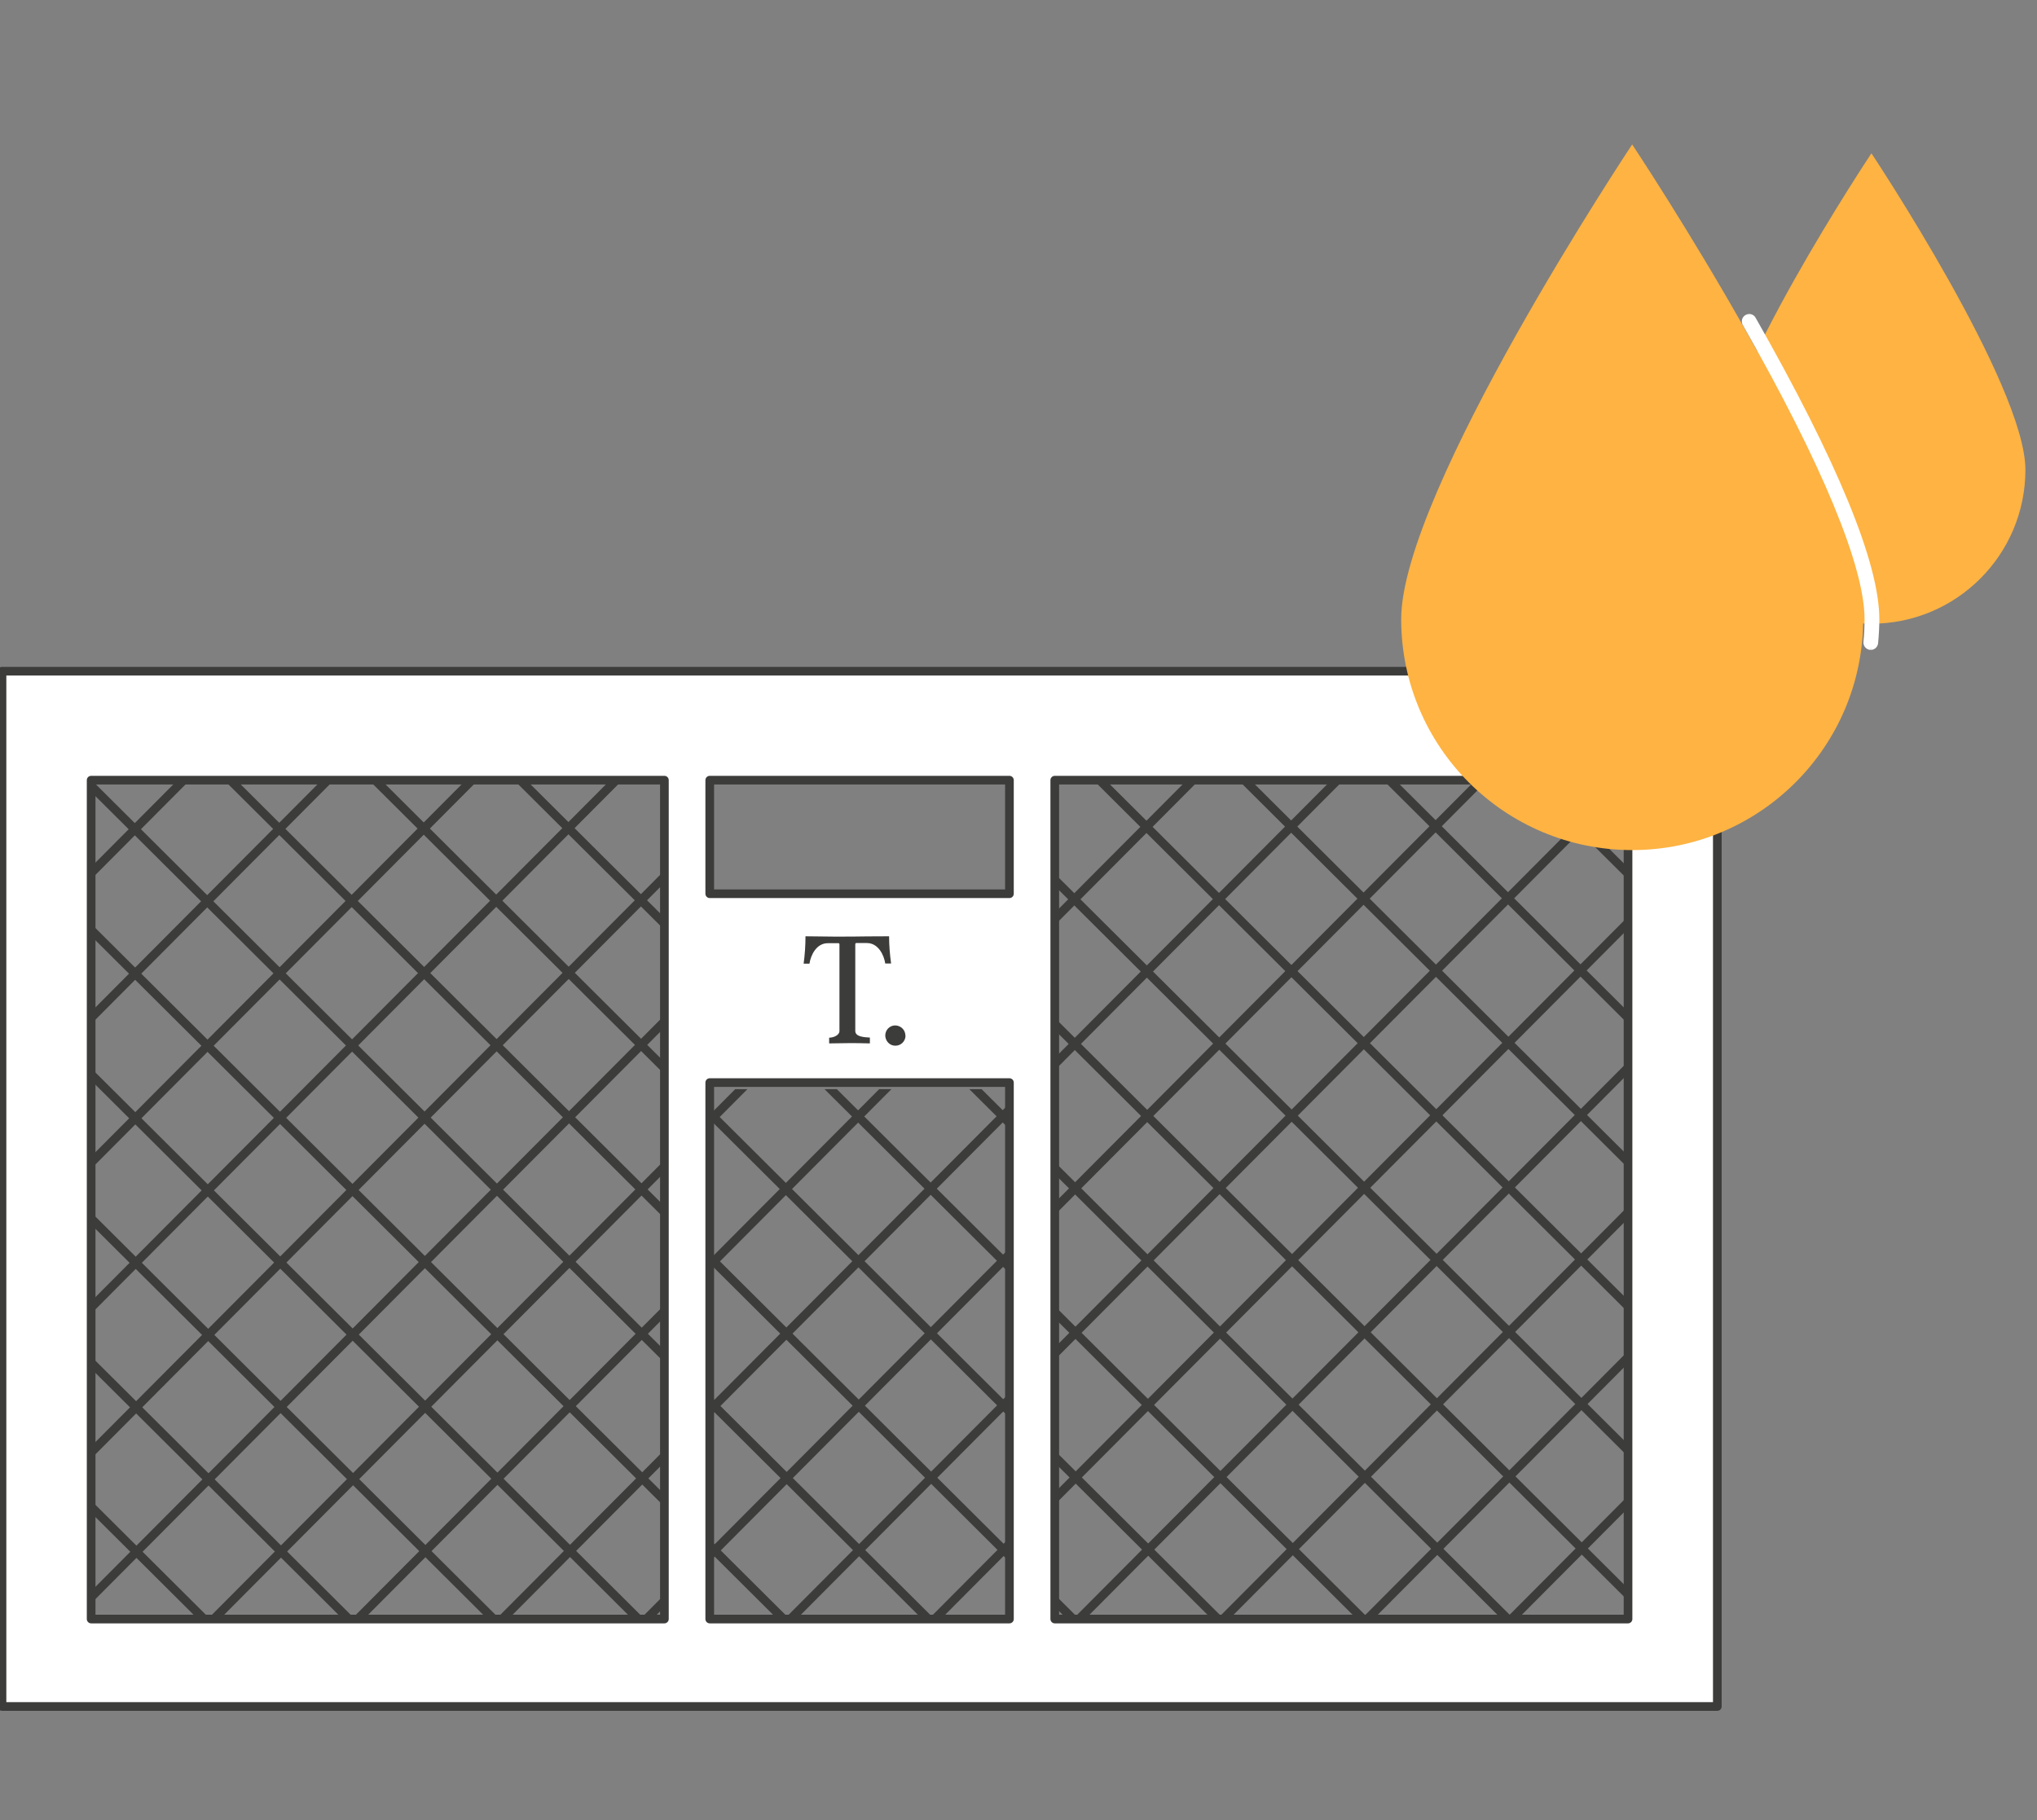 <?xml version="1.0" encoding="UTF-8"?>
<svg xmlns="http://www.w3.org/2000/svg" xmlns:xlink="http://www.w3.org/1999/xlink" id="Ebene_1" data-name="Ebene 1" viewBox="0 0 470 420" width="65535" height="58563">
  <rect x="0" y="0" width="470" height="420" fill="#808080" stroke="none"/>
  <defs>
    <clipPath id="clippath">
      <polygon points="242.553 179.894 242.553 251.348 154.149 251.348 154.149 179.894 21.525 179.894 21.525 373.865 375.142 373.865 375.142 179.894 242.553 179.894" style="fill: none; stroke-width: 0px;"/>
    </clipPath>
    <clipPath id="clippath-1">
      <rect y="154.468" width="396.631" height="239.752" style="fill: none; stroke-width: 0px;"/>
    </clipPath>
    <clipPath id="clippath-2">
      <rect x="323.298" y="25.78" width="146.702" height="170.319" style="fill: none; stroke-width: 0px;"/>
    </clipPath>
  </defs>
  <g id="Gruppe_1969" data-name="Gruppe 1969">
    <g style="clip-path: url(#clippath);">
      <g id="Gruppe_1182" data-name="Gruppe 1182">
        <g id="Gruppe_1150" data-name="Gruppe 1150">
          <path id="Pfad_624" data-name="Pfad 624" d="M-120.603-59.504l656.241,653.262" style="fill: #fff; stroke: #3c3c3b; stroke-width: 2px;"/>
        </g>
        <g id="Gruppe_1151" data-name="Gruppe 1151">
          <path id="Pfad_625" data-name="Pfad 625" d="M-37.234-142.872L619.007,510.39" style="fill: #fff; stroke: #3c3c3b; stroke-width: 2px;"/>
        </g>
        <g id="Gruppe_1152" data-name="Gruppe 1152">
          <path id="Pfad_626" data-name="Pfad 626" d="M-204.007,23.901L452.234,677.163" style="fill: #fff; stroke: #3c3c3b; stroke-width: 2px;"/>
        </g>
        <g id="Gruppe_1153" data-name="Gruppe 1153">
          <path id="Pfad_627" data-name="Pfad 627" d="M-103.936-76.17l656.241,653.262" style="fill: #fff; stroke: #3c3c3b; stroke-width: 2px;"/>
        </g>
        <g id="Gruppe_1154" data-name="Gruppe 1154">
          <path id="Pfad_628" data-name="Pfad 628" d="M-20.567-159.539L635.674,493.723" style="fill: #fff; stroke: #3c3c3b; stroke-width: 2px;"/>
        </g>
        <g id="Gruppe_1155" data-name="Gruppe 1155">
          <path id="Pfad_629" data-name="Pfad 629" d="M-187.305,7.199L468.936,660.461" style="fill: #fff; stroke: #3c3c3b; stroke-width: 2px;"/>
        </g>
        <g id="Gruppe_1156" data-name="Gruppe 1156">
          <path id="Pfad_630" data-name="Pfad 630" d="M-87.27-92.837l656.241,653.262" style="fill: #fff; stroke: #3c3c3b; stroke-width: 2px;"/>
        </g>
        <g id="Gruppe_1157" data-name="Gruppe 1157">
          <path id="Pfad_631" data-name="Pfad 631" d="M-254.007,73.901L402.234,727.163" style="fill: #fff; stroke: #3c3c3b; stroke-width: 2px;"/>
        </g>
        <g id="Gruppe_1158" data-name="Gruppe 1158">
          <path id="Pfad_632" data-name="Pfad 632" d="M-3.901-176.206L652.34,477.057" style="fill: #fff; stroke: #3c3c3b; stroke-width: 2px;"/>
        </g>
        <g id="Gruppe_1159" data-name="Gruppe 1159">
          <path id="Pfad_633" data-name="Pfad 633" d="M-170.638-9.468L485.603,643.794" style="fill: #fff; stroke: #3c3c3b; stroke-width: 2px;"/>
        </g>
        <g id="Gruppe_1160" data-name="Gruppe 1160">
          <path id="Pfad_634" data-name="Pfad 634" d="M-70.603-109.504l656.241,653.262" style="fill: #fff; stroke: #3c3c3b; stroke-width: 2px;"/>
        </g>
        <g id="Gruppe_1161" data-name="Gruppe 1161">
          <path id="Pfad_635" data-name="Pfad 635" d="M-237.34,57.234L418.901,710.496" style="fill: #fff; stroke: #3c3c3b; stroke-width: 2px;"/>
        </g>
        <g id="Gruppe_1162" data-name="Gruppe 1162">
          <path id="Pfad_636" data-name="Pfad 636" d="M-153.972-26.135L502.27,627.128" style="fill: #fff; stroke: #3c3c3b; stroke-width: 2px;"/>
        </g>
        <g id="Gruppe_1163" data-name="Gruppe 1163">
          <path id="Pfad_637" data-name="Pfad 637" d="M-53.936-126.206l656.241,653.262" style="fill: #fff; stroke: #3c3c3b; stroke-width: 2px;"/>
        </g>
        <g id="Gruppe_1164" data-name="Gruppe 1164">
          <path id="Pfad_638" data-name="Pfad 638" d="M-220.674,40.567L435.567,693.83" style="fill: #fff; stroke: #3c3c3b; stroke-width: 2px;"/>
        </g>
        <g id="Gruppe_1165" data-name="Gruppe 1165">
          <path id="Pfad_639" data-name="Pfad 639" d="M-137.305-42.801l656.241,653.262" style="fill: #fff; stroke: #3c3c3b; stroke-width: 2px;"/>
        </g>
        <g id="Gruppe_1166" data-name="Gruppe 1166">
          <path id="Pfad_640" data-name="Pfad 640" d="M-136.95,594.114L516.312-62.128" style="fill: #fff; stroke: #3c3c3b; stroke-width: 2px;"/>
        </g>
        <g id="Gruppe_1167" data-name="Gruppe 1167">
          <path id="Pfad_641" data-name="Pfad 641" d="M-220.319,510.745L432.943-145.496" style="fill: #fff; stroke: #3c3c3b; stroke-width: 2px;"/>
        </g>
        <g id="Gruppe_1168" data-name="Gruppe 1168">
          <path id="Pfad_642" data-name="Pfad 642" d="M-53.546,677.518L599.716,21.277" style="fill: #fff; stroke: #3c3c3b; stroke-width: 2px;"/>
        </g>
        <g id="Gruppe_1169" data-name="Gruppe 1169">
          <path id="Pfad_643" data-name="Pfad 643" d="M-153.617,577.482L499.645-78.759" style="fill: #fff; stroke: #3c3c3b; stroke-width: 2px;"/>
        </g>
        <g id="Gruppe_1170" data-name="Gruppe 1170">
          <path id="Pfad_644" data-name="Pfad 644" d="M-236.986,494.078L416.277-162.163" style="fill: #fff; stroke: #3c3c3b; stroke-width: 2px;"/>
        </g>
        <g id="Gruppe_1171" data-name="Gruppe 1171">
          <path id="Pfad_645" data-name="Pfad 645" d="M-70.248,660.851L583.014,4.61" style="fill: #fff; stroke: #3c3c3b; stroke-width: 2px;"/>
        </g>
        <g id="Gruppe_1172" data-name="Gruppe 1172">
          <path id="Pfad_646" data-name="Pfad 646" d="M-170.284,560.78L482.979-95.461" style="fill: #fff; stroke: #3c3c3b; stroke-width: 2px;"/>
        </g>
        <g id="Gruppe_1173" data-name="Gruppe 1173">
          <path id="Pfad_647" data-name="Pfad 647" d="M-3.546,727.518L649.716,71.277" style="fill: #fff; stroke: #3c3c3b; stroke-width: 2px;"/>
        </g>
        <g id="Gruppe_1174" data-name="Gruppe 1174">
          <path id="Pfad_648" data-name="Pfad 648" d="M-253.652,477.411L399.61-178.83" style="fill: #fff; stroke: #3c3c3b; stroke-width: 2px;"/>
        </g>
        <g id="Gruppe_1175" data-name="Gruppe 1175">
          <path id="Pfad_649" data-name="Pfad 649" d="M-86.915,644.149L566.348-12.092" style="fill: #fff; stroke: #3c3c3b; stroke-width: 2px;"/>
        </g>
        <g id="Gruppe_1176" data-name="Gruppe 1176">
          <path id="Pfad_650" data-name="Pfad 650" d="M-186.95,544.113L466.312-112.128" style="fill: #fff; stroke: #3c3c3b; stroke-width: 2px;"/>
        </g>
        <g id="Gruppe_1177" data-name="Gruppe 1177">
          <path id="Pfad_651" data-name="Pfad 651" d="M-20.213,710.851L633.05,54.61" style="fill: #fff; stroke: #3c3c3b; stroke-width: 2px;"/>
        </g>
        <g id="Gruppe_1178" data-name="Gruppe 1178">
          <path id="Pfad_652" data-name="Pfad 652" d="M-103.582,627.482L549.681-28.759" style="fill: #fff; stroke: #3c3c3b; stroke-width: 2px;"/>
        </g>
        <g id="Gruppe_1179" data-name="Gruppe 1179">
          <path id="Pfad_653" data-name="Pfad 653" d="M-203.652,527.447L449.61-128.794" style="fill: #fff; stroke: #3c3c3b; stroke-width: 2px;"/>
        </g>
        <g id="Gruppe_1180" data-name="Gruppe 1180">
          <path id="Pfad_654" data-name="Pfad 654" d="M-36.879,694.184L616.383,37.943" style="fill: #fff; stroke: #3c3c3b; stroke-width: 2px;"/>
        </g>
        <g id="Gruppe_1181" data-name="Gruppe 1181">
          <path id="Pfad_655" data-name="Pfad 655" d="M-120.248,610.816L533.014-45.426" style="fill: #fff; stroke: #3c3c3b; stroke-width: 2px;"/>
        </g>
      </g>
    </g>
    <g style="clip-path: url(#clippath-1);">
      <g id="Gruppe_1185" data-name="Gruppe 1185">
        <g id="Gruppe_1183" data-name="Gruppe 1183">
          <path id="Pfad_659" data-name="Pfad 659" d="M191.348,239.468c1.383-.071,2.34-.78,2.34-1.525v-20c0-.248-.177-.284-.177-.284h-2.518c-2.624,0-3.936,2.766-4.22,4.716h-1.348c.284-2.092.426-4.184.426-6.312,11.596.177,10.603,0,19.291,0,0,2.092.177,4.22.461,6.277h-1.348c-.284-1.915-1.596-4.716-4.22-4.716h-2.518s-.177.035-.177.284v20c0,1.348,2.021,1.454,3.369,1.525v1.348c-3.652-.106-5.674-.071-9.397,0v-1.348l.035.035Z" style="fill: #3c3c3b; stroke-width: 0px;"/>
        </g>
        <g id="Gruppe_1184" data-name="Gruppe 1184">
          <path id="Pfad_660" data-name="Pfad 660" d="M208.936,238.972c0,1.277-1.028,2.34-2.34,2.34h-.035c-1.277,0-2.27-1.064-2.305-2.34,0-1.277.993-2.305,2.234-2.34h.035c1.277,0,2.34.993,2.376,2.27v.071" style="fill: #3c3c3b; stroke-width: 0px;"/>
        </g>
      </g>
    </g>
    <path id="Pfad_662" data-name="Pfad 662" d="M18.617,382.021h360.319v-2.092H18.617v2.092Z" style="fill: #fff; stroke-width: 0px;"/>
  </g>
  <path id="Pfad_658" data-name="Pfad 658" d="M396.241,154.894H.461v238.901h395.78v-238.901ZM232.908,206.241h-69.149v-26.206h69.149v26.206ZM232.908,373.617h-69.149v-123.794h69.149v123.794ZM21.028,180.035h132.27v193.582H21.028s0-193.582,0-193.582ZM375.638,373.617h-132.269v-193.582h132.27s0,193.582,0,193.582Z" style="fill: #fff; stroke: #3c3c3b; stroke-linejoin: round; stroke-width: 2px;"/>
  <g id="Gruppe_1973" data-name="Gruppe 1973">
    <g style="clip-path: url(#clippath-2);">
      <g id="Gruppe_1972" data-name="Gruppe 1972">
        <path id="Pfad_11321" data-name="Pfad 11321" d="M429.894,142.872c0,29.433-23.865,53.298-53.298,53.298s-53.298-23.865-53.298-53.298,53.298-109.539,53.298-109.539c0,0,53.298,80.142,53.298,109.539" style="fill: #feb342; stroke-width: 0px;"/>
        <path id="Pfad_11322" data-name="Pfad 11322" d="M467.325,108.407c0,19.632-15.926,35.526-35.558,35.526s-35.526-15.894-35.526-35.526c0-19.601,35.558-73.031,35.558-73.031,0,0,35.526,53.431,35.526,73.031" style="fill: #feb342; stroke-width: 0px;"/>
        <path id="Pfad_11323" data-name="Pfad 11323" d="M431.631,149.468h-.106c-.638-.071-1.135-.638-1.064-1.312.177-1.773.248-3.511.248-5.284,0-12.199-9.752-35.78-28.156-68.121-.319-.567-.142-1.312.461-1.631s1.312-.142,1.631.461c18.865,33.191,28.475,56.489,28.475,69.291,0,1.844-.106,3.688-.284,5.532-.071.603-.567,1.064-1.17,1.064" style="fill: #fff; stroke: #fff; stroke-miterlimit: 10;"/>
      </g>
    </g>
  </g>
  <g id="Gruppe_1185-2" data-name="Gruppe 1185-2">
    <g id="Gruppe_1183-2" data-name="Gruppe 1183-2">
      <path id="Pfad_659-2" data-name="Pfad 659-2" d="M191.348,239.468c1.383-.071,2.34-.78,2.34-1.525v-20c0-.248-.177-.284-.177-.284h-2.518c-2.624,0-3.936,2.766-4.22,4.716h-1.348c.284-2.092.426-4.184.426-6.312,11.596.177,10.603,0,19.291,0,0,2.092.177,4.22.461,6.277h-1.348c-.284-1.915-1.596-4.716-4.22-4.716h-2.518s-.177.035-.177.284v20c0,1.348,2.021,1.454,3.369,1.525v1.348c-3.652-.106-5.674-.071-9.397,0v-1.348l.035.035Z" style="fill: #3c3c3b; stroke-width: 0px;"/>
    </g>
    <g id="Gruppe_1184-2" data-name="Gruppe 1184-2">
      <path id="Pfad_660-2" data-name="Pfad 660-2" d="M208.936,238.972c0,1.277-1.028,2.34-2.34,2.34h-.035c-1.277,0-2.27-1.064-2.305-2.34,0-1.277.993-2.305,2.234-2.34h.035c1.277,0,2.34.993,2.376,2.27v.071" style="fill: #3c3c3b; stroke-width: 0px;"/>
    </g>
  </g>
</svg>
